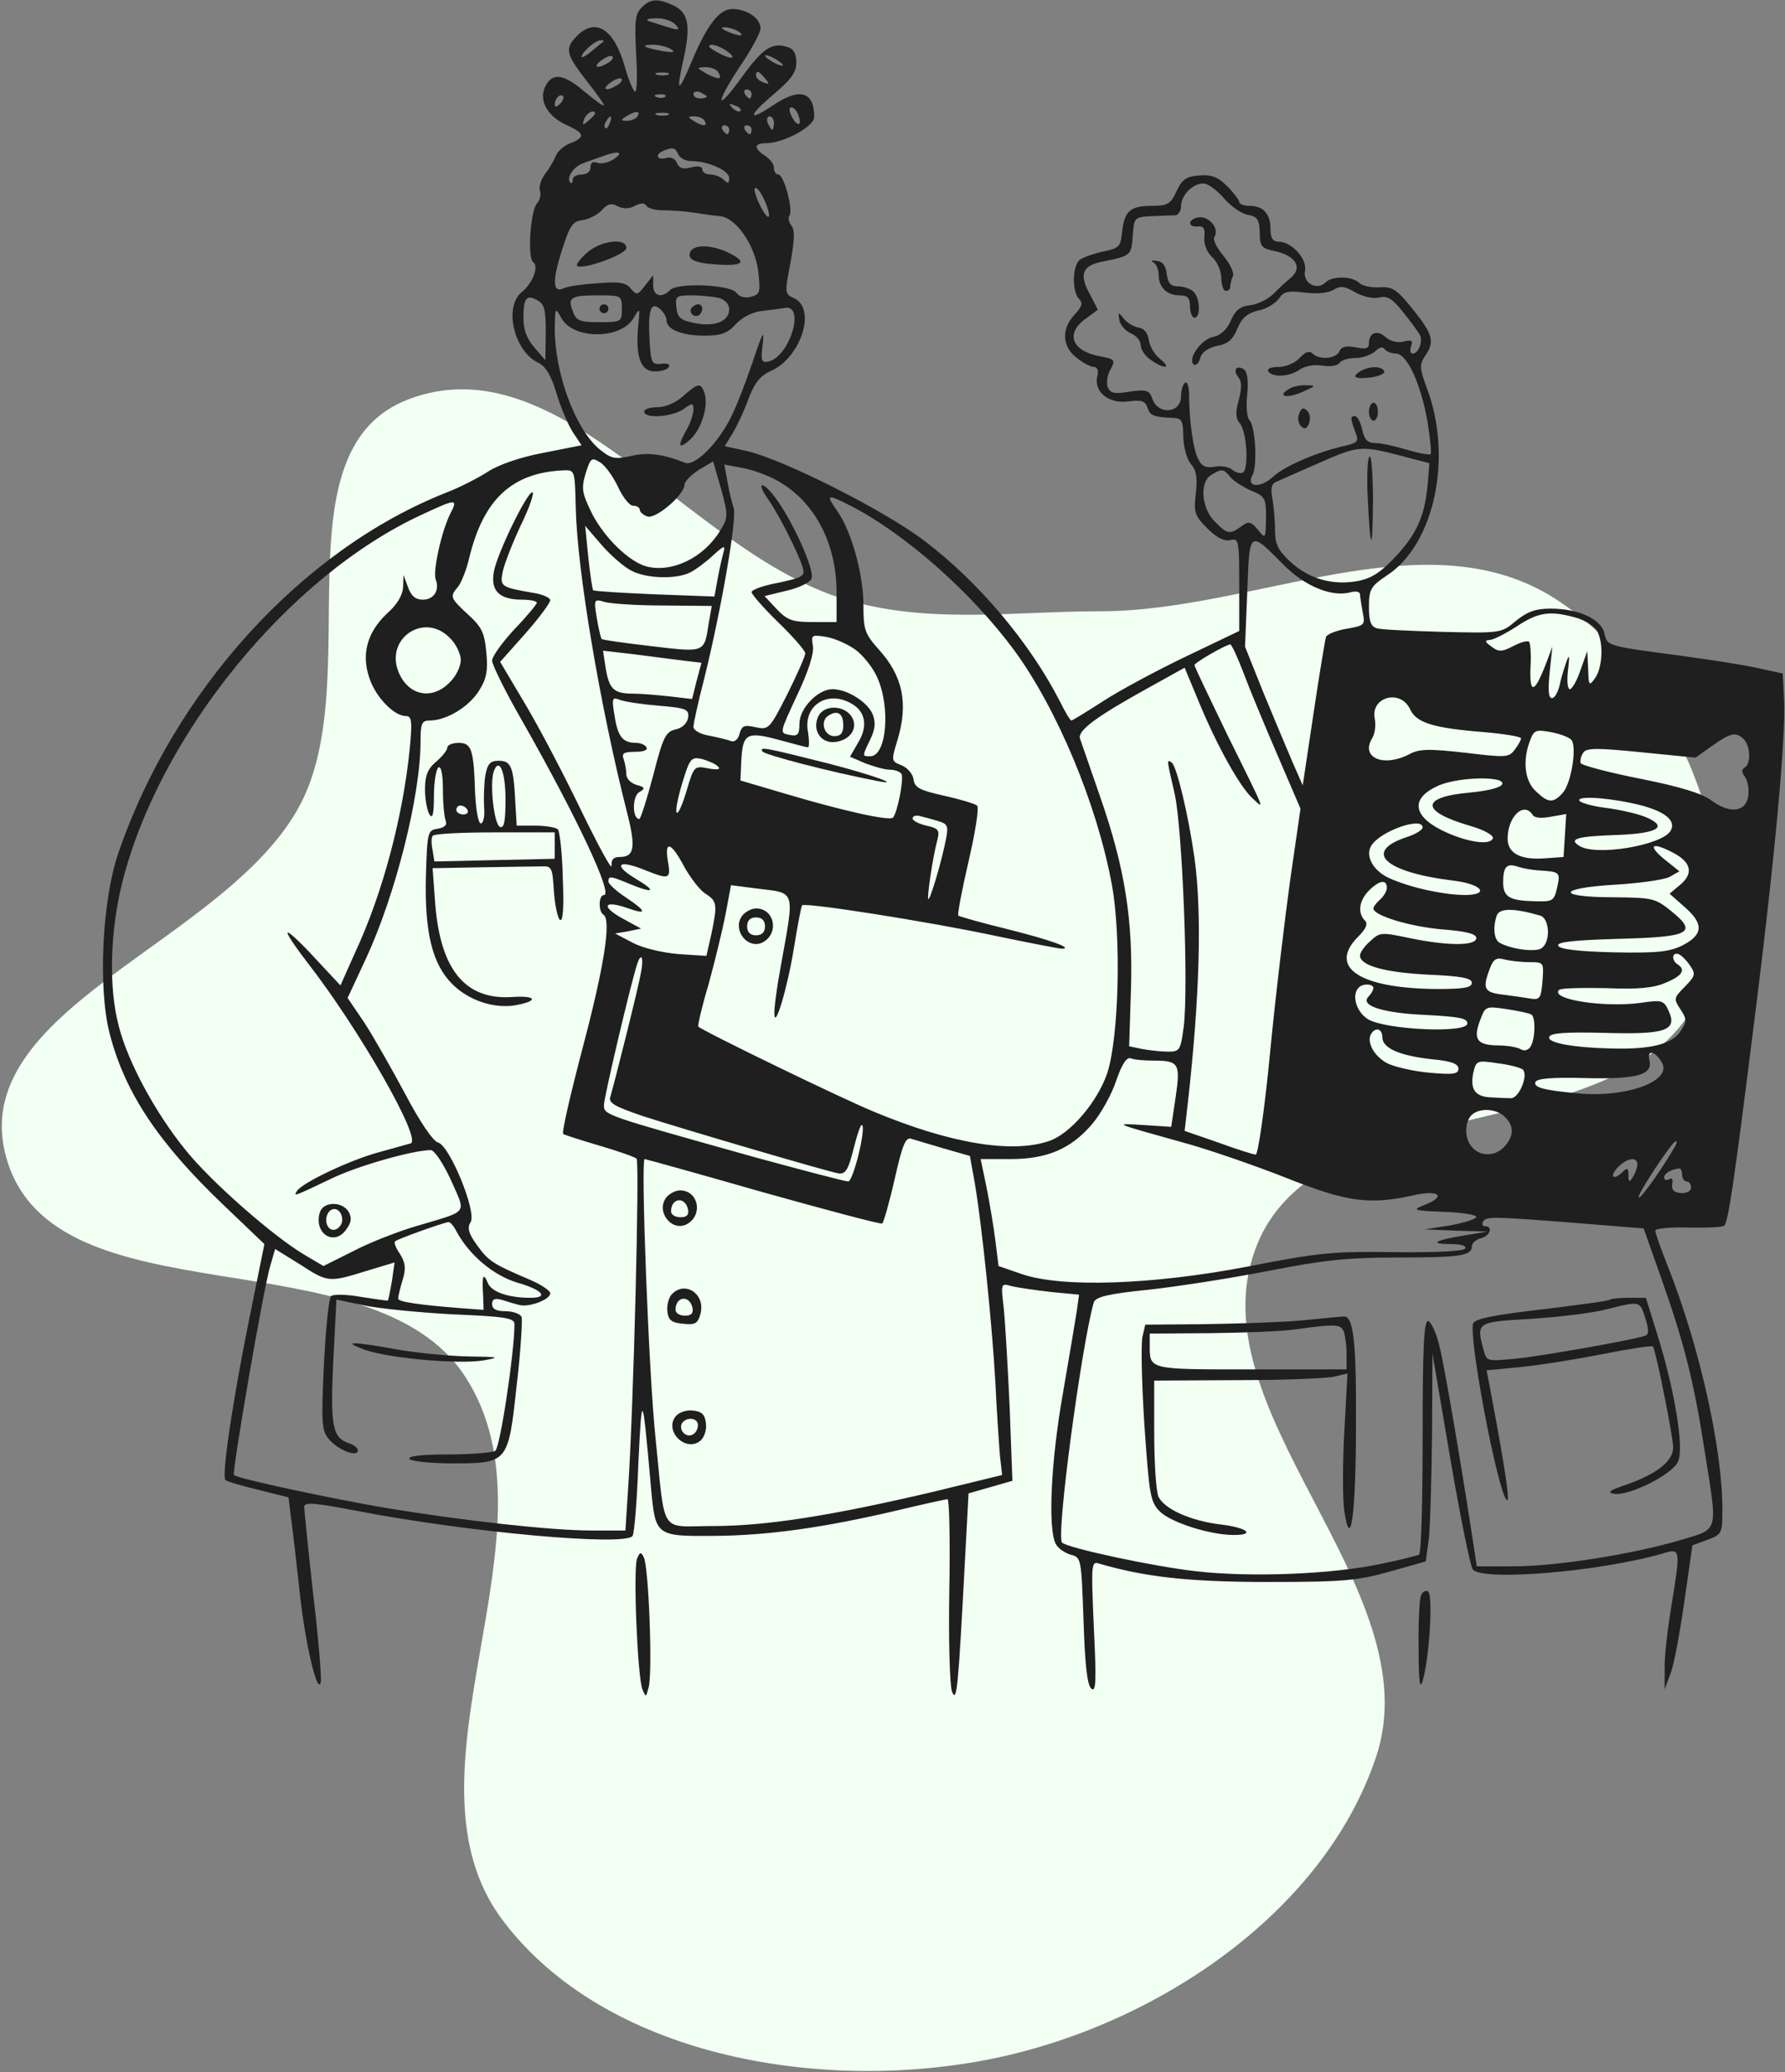 <svg width="399" height="463" viewBox="0 0 399 463" fill="none" xmlns="http://www.w3.org/2000/svg">
<rect x="0" y="0" width="399" height="463" fill="#808080" stroke="none"/>
<path fill-rule="evenodd" clip-rule="evenodd" d="M91.365 89.203C61.594 100.469 81.965 151.743 67.064 179.871C50.76 210.648 -8.201 225.44 1.466 258.9C12.146 295.866 82.953 275.344 103.961 307.582C126.54 342.23 87.467 396.297 112.469 429.24C135.41 459.466 182.649 467.4 219.944 460.399C256.872 453.468 295.646 428.239 307.588 392.614C320.307 354.669 265.588 314.42 281.226 277.582C296.172 242.372 363.676 257.356 379.741 222.642C393.182 193.597 374.655 151.172 347.74 133.855C318.712 115.18 280.507 136.589 245.99 136.591C226.522 136.592 207.259 139.568 188.645 133.864C153.94 123.228 125.315 76.357 91.365 89.203Z" fill="#F2FFF3"/>
<path d="M143.4 1.7C142 3.1 141.8 4.8 142.2 12.2C142.5 17 142.4 20.7 141.9 20.5C141.5 20.2 140.4 17.6 139.6 14.7C137.2 6.4 133.1 3.9 129 8C126.2 10.8 126.5 12.1 131 17.9C133.2 20.7 135 23.2 135 23.5C135 23.9 133.1 22.5 130.8 20.6C125.9 16.4 123.4 16.1 121.8 19.5C120.4 22.6 122.5 26.2 127 28.1C130.7 29.8 130.8 30.7 127.5 32C126.1 32.5 124.7 33.8 124.3 34.7C123.9 35.7 122.9 37.5 121.9 38.8C120.9 40.1 120.4 41.8 120.7 42.6C121 43.4 120.7 44.7 120 45.5C118.5 47.3 117.9 57.8 119.2 58.6C120.5 59.4 119.1 63.3 116.7 65.2C112.5 68.5 114.9 78.6 120.4 81.1C122 81.9 123.2 83.9 124.4 87.9C125.3 91 127 94.9 128 96.5L130 99.5L121.4 101.2C116.1 102.2 111.3 103.9 108.9 105.5C106.7 106.9 102.6 109 99.7 110.1C67.6 122.8 39 154.1 26.5 190.5C22.8 201.1 21.9 220.9 24.5 230.9C27.9 244.2 35.5 255.5 50.1 269.4L59.1 278L55.6 295.3C52 313.1 49.5 329.9 50.4 330.7C50.6 331 53.9 332 57.7 332.9L64.5 334.6L65.1 339.6C65.5 342.3 66.3 349.6 67 355.9C68.2 367.2 71 379 71.7 375.9C71.9 375 71.2 366.1 70 356.2C68.9 346.2 68 337.4 68 336.7C68 335.6 70.3 335.8 79.7 337.6C104.5 342.4 139.9 345.6 141.4 343.2C141.8 342.6 142.4 335.2 142.7 326.8C143.5 310.5 143.6 310.9 145.5 332.2C146.5 343.3 146.5 343.3 159.8 343.2C172 343.1 184.4 341.3 200.6 337.5C206.4 336.1 211.5 335 211.8 335C212.2 335 212.4 344.1 212.2 355.2C212 366.7 212.3 376.6 212.8 378C213.9 380.8 214.2 376.9 215.7 348.6L216.5 333.7L221.4 332.3L226.3 330.9L225.7 314.7C225.3 305.8 224.7 295.8 224.4 292.6C223.7 286.7 223.7 286.7 226.1 287.4C227.4 287.7 231.4 288.3 234.9 288.7L241.2 289.3L240.7 292.9C240.4 294.9 239 303.2 237.6 311.3C234.9 326.5 234.2 341.7 236 345C236.5 346 238 347 239.3 347.4C241.7 348 241.7 348.2 242.2 362C242.5 371.7 243 376.4 243.9 377.3C245 378.3 245.1 375.8 244.5 363.7C243.9 349.5 243.9 348.8 245.7 349.4C256 352.4 265.7 353.5 283.5 353.5C300.3 353.5 303.4 353.2 310.6 351.2L318.7 348.9L319.4 343.7C319.7 340.8 320 330.4 320.1 320.5L320.2 302.5L324.2 326C326.4 338.9 328.7 350.1 329.2 350.7C331.4 353.4 357.7 351.2 371.8 347.1C375.7 345.9 375.7 346.1 373.5 359.5C372.7 364.5 372 370.5 372.1 373V377.5L373.4 374C374.2 372 375.5 364.8 376.5 357.9L378.3 345.3L381.6 344.1C384.9 342.9 385 342.7 385 337.2C385 323.7 379.9 300.9 372.9 283.2C371.3 279.2 370 275.5 370 275C370 274.5 373.3 274.2 377.4 274.3C381.5 274.4 385.1 274.2 385.4 273.9C386.3 273 387.5 265.2 391.9 230C396.7 192.3 399.2 164.7 398.8 156.5L398.5 150.5L393 149.3C390 148.6 382.1 147.4 375.5 146.5C359 144.3 359.3 144.4 358.6 141.4C357.8 138.3 352.8 136 346.6 136C343.2 136 341.4 136.7 338.9 138.7C335.6 141.5 335.5 141.5 322.6 141.2C315.4 141 308.7 140.7 307.8 140.4C306.4 140 306 138.8 306 135.6C306 131.7 306.4 131 310 128.6C320.7 121.6 324.8 102.1 318.9 86.6C317.3 82.3 317.3 81.5 318.5 79.6C320.8 76.4 320.3 74.7 315.8 69.1C312.2 64.6 311.2 64 308.3 64.2C306.5 64.3 304.5 63.9 303.8 63.2C302.3 61.7 297.8 61.6 296.3 63.1C294.4 65 291.2 63.3 291.7 60.6C292.3 57.9 288.7 54 285.8 54C284.5 54 284 53.2 284 51.2C284 47.8 282.4 46 279.3 46C278 46 277 45.6 277 45.1C277 44.7 275.8 43.1 274.3 41.6C272.2 39.5 270.8 39 268.1 39.2C265.2 39.4 264.2 40.1 263 42.7C261.7 45.6 261 46 257.4 46C252.6 46 251.3 47.2 250.8 52C250.5 55.1 250.1 55.5 246.6 56.2C244.4 56.7 242.1 57.5 241.3 58.1C239.7 59.5 239.6 65.2 241.2 66.8C242.1 67.7 241.9 68.5 240.2 70.3C237.2 73.5 237.4 77.4 240.6 79.9C242.1 81.1 243.8 82 244.5 82C245.3 82 245.6 82.8 245.3 84C244.4 87.5 247.8 90.3 252.2 89.7C255.2 89.3 256 89.6 256.5 91.1C257.1 92.9 257.8 93.2 262.5 93.4C264.2 93.5 264.5 94.2 264.5 97.7C264.6 100.1 265.3 102.6 266.2 103.7C267.4 105 267.7 106.7 267.3 110.2C266.8 114.5 267 115.2 269.9 118.1C272 120.2 273.7 121 275 120.7C276.9 120.2 277 120.7 277 130.6V141L265.3 146.6C258.8 149.7 250.4 154.2 246.7 156.6C243 159 239.7 161 239.5 161C239.2 161 238.1 159.1 236.9 156.7C230.2 143.6 218.7 130 206.7 120.9C197.8 114.1 175.2 102.7 167 100.8L162 99.7L163.9 96.6C164.9 94.9 166.5 91.4 167.4 88.9C168.7 85.5 170 83.9 172.3 82.9C179.1 79.9 182.6 68.8 177.4 66.6C175.4 65.7 175.4 65.4 176.7 58.7C177.6 53.6 177.7 51.4 176.9 50.4C176.3 49.7 176.1 48.6 176.5 48.1C177.3 46.7 175.2 39 174 39C173.4 39 173 38.3 173 37.5C173 36.7 172.1 35.5 171 34.8C168.4 33.1 168.5 32 171.3 32C175.3 31.9 182 28.3 182 26.1C182 20.4 178.7 19.5 172.7 23.6C167 27.4 167.2 25.9 173 21C176.8 17.8 178 16.2 178 14C178 12 177.4 10.9 176 10.5C172.6 9.4 170.5 10.8 166 17C160.1 25.2 159.6 23.7 165.3 15C167.9 11.2 170 7.3 170 6.4C170 4.1 167.1 2.1 163.8 2C160.8 2 158.1 5.4 154.5 14C151.6 20.9 151.1 20.8 152.7 13.6C154.5 5.7 153.9 2.8 150.5 1.2C147 -0.4 145.4 -0.3 143.4 1.7ZM151 5.5C152.3 7 151.9 7 145 4.7C144.2 4.4 144.9 4.1 146.6 4.1C148.3 4 150.3 4.7 151 5.5ZM165 7C166.8 8.2 165.2 8.2 162.5 7C161.2 6.4 161 6.1 162 6.1C162.8 6.1 164.2 6.5 165 7ZM134.9 9.3C134.7 9.4 133.5 10.4 132.3 11.4C131 12.5 130 13 130 12.7C130 11.7 133.1 9 134.2 9C134.8 9 135.1 9.1 134.9 9.3ZM150 11C151.1 11.7 150.5 11.8 148 11.4C143.7 10.6 142.9 10 146.1 10C147.4 10 149.2 10.5 150 11ZM162.6 11.5C165 13.3 163.3 13.4 160 11.5C158.4 10.6 158.1 10.1 159.1 10C159.9 10 161.5 10.7 162.6 11.5ZM136 14C133.6 15.5 132.3 15.1 134.4 13.5C135.5 12.7 136.6 12.3 136.9 12.6C137.2 12.9 136.8 13.5 136 14ZM175 14.6C175 14.8 174.1 14.6 173 14C171.9 13.4 171 12.7 171 12.4C171 12.2 171.9 12.4 173 13C174.1 13.6 175 14.3 175 14.6ZM160.5 16.1C161.6 17.8 160.7 17.9 158 16.5C155.6 15.1 155.6 15.1 157.7 15C158.9 15 160.2 15.5 160.5 16.1ZM149.3 16.7C148.6 16.9 147.4 16.9 146.8 16.7C146.1 16.4 146.6 16.2 148 16.2C149.4 16.2 149.9 16.4 149.3 16.7ZM171 17.5C172.1 18.8 172 18.9 170.6 18.4C169.7 18.1 169 17.4 169 16.9C169 15.6 169.6 15.8 171 17.5ZM138 19C135.6 20.5 134.3 20.1 136.4 18.5C137.5 17.7 138.6 17.3 138.9 17.6C139.2 17.9 138.8 18.5 138 19ZM158 21.6C158 21.8 157.3 22 156.5 22C155.7 22 155 21.6 155 21C155 20.5 155.7 20.3 156.5 20.6C157.3 21 158 21.4 158 21.6ZM168 21C168 21.5 167.8 22 167.6 22C167.3 22 166.8 21.5 166.5 21C166.2 20.4 166.4 20 166.9 20C167.5 20 168 20.4 168 21ZM125.2 23.2C124.5 23.9 124 24 124 23.4C124 22 125.2 20.8 125.9 21.5C126.1 21.8 125.8 22.6 125.2 23.2ZM148.7 21.6C148.4 21.9 147.5 22 146.8 21.7C146 21.4 146.3 21.1 147.4 21.1C148.5 21 149.1 21.3 148.7 21.6ZM165.5 24.8C165.2 25.1 164.4 24.8 163.7 24.1C162.8 23.1 162.9 23 164.3 23.6C165.3 23.9 165.8 24.5 165.5 24.8ZM178.4 25.6C179.4 28.1 178.3 28.5 177 26.1C176.4 24.9 176.3 24 176.9 24C177.4 24 178.1 24.7 178.4 25.6ZM133 25.4C133 25.6 132.3 26.3 131.5 27C130.2 28.1 130.1 28 130.6 26.6C131.1 25.2 133 24.3 133 25.4ZM142.5 26C142.2 26.5 141.1 27 140.2 27C138.7 27 138.7 26.8 140 26C142 24.7 143.3 24.7 142.5 26ZM149.3 25.7C148.6 25.9 147.4 25.9 146.8 25.7C146.1 25.4 146.6 25.2 148 25.2C149.4 25.2 149.9 25.4 149.3 25.7ZM136.3 27.5C136 28.4 135.5 28.9 135.3 28.6C135 28.3 135.1 27.7 135.5 27.1C136.4 25.5 137 25.8 136.3 27.5ZM157.5 27C158.3 28.3 157 28.3 155 27C153.7 26.2 153.7 26 155.2 26C156.1 26 157.2 26.4 157.5 27ZM173 27.5C173 28.3 172.8 29 172.6 29C172.4 29 172 28.3 171.6 27.5C171.3 26.7 171.5 26 172 26C172.6 26 173 26.7 173 27.5ZM163 29C163 29.5 162.8 30 162.6 30C162.3 30 161.8 29.5 161.5 29C161.2 28.4 161.4 28 161.9 28C162.5 28 163 28.4 163 29ZM168 29C168 29.5 167.8 30 167.6 30C167.3 30 166.8 29.5 166.5 29C166.2 28.4 166.4 28 166.9 28C167.5 28 168 28.4 168 29ZM151.6 34.5C152 35.3 153.2 36 154.5 36C158.3 36 163 38.1 163 39.8C163 41 162.7 41.1 161.8 40.2C161.1 39.5 159.8 39 158.8 39C157.8 39 157 38.5 157 37.9C157 37.2 156 37 154.5 37.4C152.7 37.9 151.8 37.6 151.3 36.4C151 35.5 150 35 148.9 35.3C146.8 35.9 146.3 34.5 148.3 33.7C150.4 32.8 151 33 151.6 34.5ZM137.3 35.5C136.1 36.3 134.5 36.7 133.6 36.4C132.5 36 132 36.3 132 37.4C132 38.3 131.2 39 130 39C128.9 39 128 39.5 128 40.2C128 40.8 127.8 41.1 127.5 40.8C126.5 39.8 128.2 37.2 130.3 36.5C131.5 36 133.4 35.4 134.5 35C138.1 33.6 139.6 33.9 137.3 35.5ZM273.5 44.2C275 46 277.4 47.7 278.9 48C281.1 48.4 281.5 49.1 281.6 52C281.6 55.1 282 55.5 284.9 56.1C289.7 57.1 291.3 59.9 288.4 62.2C287.5 62.9 285.8 64.5 284.6 65.7C283.4 66.9 281.1 68 279.5 68.2C277.3 68.4 276.1 69.3 275.1 71.7C274.2 73.7 272.8 75 271.1 75.3C268.4 75.9 265.3 80.4 266.9 81.5C267.4 81.7 268 81.1 268.3 80C268.6 78.7 270 77.8 272 77.3C274.4 76.9 275.6 75.9 276.6 73.4C277.6 71 278.8 70 281.2 69.4C283 69.1 285.1 67.8 285.9 66.7C287 65.1 288 64.9 291.7 65.4C294.4 65.7 296.8 65.5 298 64.8C299.6 63.8 300.5 63.9 302.9 65.3C304.7 66.3 306.9 66.8 308.2 66.5C310.1 66 311.2 66.7 313.6 69.7C315.3 71.8 316.9 74 317.3 74.7C318.2 76.1 317.1 79 315.8 79C315.2 79 315.1 78.3 315.4 77.4C315.9 76.1 315.6 75.9 313.8 76.3C312.5 76.7 310.9 76.3 309.8 75.4C307.9 73.6 306 74.3 306 76.7C306 77.9 305.3 78.1 303 77.6C300.8 77.2 299.8 77.5 299.4 78.5C298.7 80.2 294.9 80.5 293.4 79C292.7 78.3 291.8 78.6 290.5 80C289.5 81.1 287.4 82 285.8 82C284.1 82 283.1 82.4 283.5 83C284.4 84.4 288.3 84.2 290.5 82.6C291.7 81.8 293.7 81.4 295.6 81.7C297.4 82 299 81.7 299.4 81.1C299.8 80.5 301.4 80 303 80C304.6 80 306.5 79.3 307.4 78.5C308.3 77.6 309.1 77.4 309.5 78C309.8 78.5 311 79 312 79C314.5 79 317.6 85.7 319.1 94.3C319.7 98 320 101.3 319.8 101.5C319.6 101.7 317.2 101.3 314.5 100.5C311.9 99.7 308.7 99 307.4 99C305.7 99 305 98.3 304.5 96C304.1 94.3 303.4 93 302.9 93C301.8 93 301.8 93.3 302.9 96.4C303.8 98.6 303.6 98.9 300.7 99.6C294.7 100.9 287.2 104.1 284.6 106.5C281.7 109.2 278.4 108.9 280 106.1C281.1 104 280.6 95.2 279.3 93.9C278.7 93.3 278.5 90.7 278.8 88.1C279.1 85 278.8 83 278 82.5C276.4 81.5 275.5 82.7 276.8 84.3C277.6 85.2 277.6 86.7 276.9 89.4C276.1 92.3 276.2 93.5 277.2 94.7C278.7 96.6 279.2 104.8 277.8 105.6C277.3 105.9 276.3 105.6 275.5 105C274.7 104.3 272.9 104 271.5 104.3C269.6 104.6 268.6 104.2 267.9 102.7C266.7 100.6 265.8 93.8 265.8 88.2C265.8 86.4 265.4 85.2 264.9 85.5C264.4 85.9 264 87.2 264 88.5C264 92.5 258.7 92.8 257.5 88.9C256.9 87.2 256.2 87 252.6 87.5C249.1 88.1 248.2 87.9 247.6 86.5C247.3 85.6 247.5 84 248 83C249.4 80.4 249.4 80.3 245.8 79.6C239.5 78.4 238.1 74.5 242.7 71.2L245.4 69.2L243.6 65.7C241.2 61.4 241.9 59.4 246.2 58.5C252.8 57.2 252.9 57.1 253.2 52.7C253.5 48.6 253.5 48.5 257.5 48.3C259.7 48.2 262.1 48.1 262.8 48.1C263.4 48 264 47.1 264 46.1C264 43.6 266.6 41 269 41C270 41 272 42.5 273.5 44.2ZM171 45C172.8 49.3 171.7 49.7 169.7 45.5C168.8 43.6 168.4 42 168.9 42C169.4 42 170.3 43.4 171 45ZM141.9 46C143.3 45.3 144.1 45.3 144.5 46C144.9 46.6 146.6 47 148.3 47C150.1 47 153.1 47.2 155 47.5C156.9 47.8 159.6 48.2 160.9 48.3C164.5 48.6 168.8 54.8 169.5 60.7C170 65.3 169.9 65.8 167.9 66.3C166.5 66.7 165.2 66.3 164.6 65.4C163.2 63.6 151.5 63.1 149.8 64.8C147.9 66.7 146 66.2 146 63.7V61.5L144.2 63.8C142.5 66 142.3 66 141 64.5C139.9 63.1 138.4 62.9 133.5 63.3C130.2 63.5 126.7 64 125.8 64.5C123.4 65.5 123.5 62.3 125.9 55C127.4 50.4 128.1 49.4 130.2 49.2C131.6 49 133.6 48 134.5 47C135.8 45.5 136.7 45.3 138.1 46.1C139.4 46.7 140.6 46.7 141.9 46ZM122 74.3L121.9 80.5L119.5 77.7C117.8 75.8 117 73.7 117 71.1C117 66.6 117.7 65.7 120.1 67.1C121.7 67.9 122 69.2 122 74.3ZM139 69C139 71.9 138.9 72 134 72C129.7 72 128.8 71.7 128.1 69.7C126.8 66.5 127.5 66 133.6 66C138.9 66 139 66 139 69ZM160.8 66.6C162.1 67 163 68 163 69.1C163 71.8 159.8 73.1 155.3 72.2C152.2 71.6 151.4 71 151.2 68.7C150.9 66.2 151.1 66 154.7 66C156.8 66 159.5 66.3 160.8 66.6ZM149 71.6C149 73.6 152.4 75 157.5 75C161.2 75 162.6 74.5 164.5 72.4C165.9 70.9 168.3 69.7 170.2 69.5C172 69.3 174.4 69 175.5 68.8C180.1 68.1 176.4 79.9 171.7 80.8C170.2 81.1 170 80.6 170.5 76.8C170.9 73.4 170.4 74.4 168.2 81C166.6 85.7 164.4 91.4 163.2 93.6C160.3 99.3 155.2 104.3 153.1 103.4C148.3 101.5 144.9 101 141 101.9C137.4 102.7 136.6 102.5 133.9 100.3C128.5 95.7 124 83.3 124 73.4C124.1 68.6 124.1 68.6 125.5 71.1C128.1 75.9 138.8 75.9 141.6 71.1C143.1 68.6 143.1 68.6 142.6 73.4C142.1 80 143.3 83 146.4 83C147.8 83 149.2 82.6 149.5 82C149.9 81.4 149.1 81.1 147.8 81.3C145.7 81.5 145.5 81.1 145.2 76.1C144.8 69.3 145.5 67.3 147.5 69C148.3 69.7 149 70.8 149 71.6ZM313 101.8L319.5 103.5L319.2 107.5C318.6 114.8 317 118.8 312.4 123.9C308.9 127.7 306.9 129.1 303.7 129.8C298 130.9 292.6 129.4 288.4 125.5C285.6 122.9 285 121.5 285 118.3C285 116.1 284.7 112.9 284.4 111.3C284 109.3 284.2 108.1 285.2 107.7C285.9 107.4 290.1 105.5 294.5 103.6C303.6 99.6 304.1 99.5 313 101.8ZM138.1 108.7C139.2 111.1 140.7 113 141.5 113C142.3 113 143 113.4 143 113.9C143 114.4 143.8 115.1 144.7 115.4C146.5 116.1 153 110.6 153 108.3C153 107.6 154.5 106.1 156.2 105L159.4 103.1L161.2 109.3C162.8 115.3 162.8 115.6 160.9 118.7C157.2 124.7 150.2 128 144.6 126.6C140.7 125.6 135.1 120.2 132.3 114.7C130.1 110.2 129.9 109.2 130.9 105.8C132 102.4 132.2 102.1 134.1 103.3C135.2 103.9 137 106.4 138.1 108.7ZM173 107C181.8 111.5 187 121 187 132.5V139H181.7C177.1 139 176 138.6 173.6 136.1L170.9 133.2L175.8 132C178.6 131.4 181.1 130.1 181.4 129.3C182.2 127.4 177 116.1 173.3 111.2C170.3 107.2 168.9 107.7 171.8 111.7C174.1 115 178.4 123.5 179.4 126.7C180 128.7 179.6 129 174.1 130.2C170.7 130.8 168 131.8 168 132.3C168 132.8 170.7 135.9 174 139.1C177.3 142.3 180 145.4 180 146C180 146.6 178.2 150.7 176 155.1C172 163 171.8 163.1 168.9 162.5C166.3 161.9 165.8 162.2 165.3 164C165 165.2 164.2 165.9 163.4 165.6C162.7 165.3 160.5 164.8 158.6 164.4C156.6 164.1 155 163.2 155 162.4C155 161.7 156.1 156.7 157.5 151.3C161.2 136.3 164.8 115.7 164 113.5C163.6 112.4 163 109.8 162.6 107.6L161.9 103.8L165.6 104.5C167.7 104.8 171 106 173 107ZM128.7 113.5C129 127.4 134.1 157.6 140.1 181.3C142.2 189.4 141.8 191.5 138.5 191.5C137.1 191.5 136.6 192.1 136.7 193.5C136.8 194.6 133.8 189.1 130 181.3C126.2 173.4 120.6 162.7 117.5 157.5L111.8 147.9L117.4 141.6C120.5 138.1 123 134.7 123 134.1C123 133.6 121.3 132.8 119.3 132.5C111.9 131.2 111.7 131.1 112.4 127.6C112.8 125.9 114.6 121.2 116.5 117.2C118.4 113.3 119.5 110 119 110C117.8 110 111.2 123.5 110.4 127.7C109.6 132 111.6 134 116.7 134C118.5 134 120 134.3 120 134.7C120 135 117.8 137.7 115 140.6C112.3 143.5 110 146.7 110 147.6C110 148.6 113.1 154.8 116.9 161.4C129.1 182.9 137.1 200 135 200C133.8 200 133.7 203.7 134.9 204.4C136.7 205.6 135 216.2 130.2 234.3C127.5 244.6 125.5 253.2 125.9 253.4C126.2 253.6 129.9 254.8 134 256C138.1 257.2 141.8 258.5 142.3 258.9C143 259.6 141.6 315.1 140.4 332.7L139.8 342H132.1C123.2 342 103.5 339.8 86.5 337C74.2 334.9 53 330.4 52.3 329.6C51.8 329.1 58.9 287.8 60.4 282.9L61.5 279.1L67 282.5C73.3 286.6 73.5 286.6 81.9 284L88.2 282.1L87.6 286.3C87.2 288.6 86.8 290.5 86.7 290.6C86.6 290.7 83.9 290.3 80.7 289.8C77.4 289.2 74.5 289.2 74 289.6C73.5 290.1 72.8 297 72.4 305C71.8 318.3 71.9 319.7 73.6 321.7C75.7 324.1 80 325.7 80 324.1C80 323.6 79.1 322.8 78 322.5C74.3 321.3 73.8 318.6 74.5 304.1L75.2 290.4L81.4 291.7C84.7 292.4 93.7 293.3 101.3 293.7C112.9 294.2 115 294.5 115 295.9C115 302.1 111.8 323.5 110.7 324.2C110.1 324.6 105.3 325 100.2 325C94.2 325 91.1 325.4 91.5 326C91.8 326.5 96.1 327 100.9 327C113.6 327 113.6 327 115.5 309.5C116.4 301.9 116.8 295 116.6 294.3C116.3 293.6 114.7 293 113 293C110.9 293 110 292.5 110 291.4C110 290.3 110.6 290 112.3 290.5C113.5 290.9 115.2 291.4 116.1 291.6C118.2 292.2 123 290.4 123 289C123 288.4 120.9 287 118.3 285.9C110.1 282.4 109.2 281.8 106.6 278.2C104.7 275.6 104.4 274.3 105.2 273.1C106.6 270.8 100.5 255.9 97.9 255.3C96.8 255 93.8 250.6 90.6 244.5C87.6 238.9 83.5 231.7 81.5 228.6L77.7 223L81.8 214.2C88.4 200 94 177.8 94 165.7C94 161.6 94.3 161 96.1 161C99.8 161 104.9 157.9 107.1 154.3C108.8 151.6 109.1 149.8 108.7 145.7C108.3 141.4 107.7 140.1 104.6 137.3C100.6 133.6 100.5 133.3 102.4 131.1C103.1 130.2 104.3 127.3 104.9 124.6C108.1 111.5 114.5 105.6 126 105.1C128.5 105 128.5 105.1 128.7 113.5ZM275.1 106.7C275.9 107.6 278 108.9 279.8 109.7C282.8 110.9 283 111.4 283 115.8C282.9 120.4 282.9 120.5 281.2 118.4C279.6 116.5 279.1 116.4 277.5 117.6C274.9 119.5 274.3 119.4 271.5 116.5C268.5 113.5 268.1 107.6 270.8 106.1C273.1 104.7 273.5 104.7 275.1 106.7ZM190.3 113.1C202.3 119.3 217.1 132.3 226.7 145.3C236.3 158.4 245.2 179.7 248.5 197.5C250.7 209.2 250.1 231.9 247.5 239.8C245.3 246.3 239.1 253.5 234.4 255C226.1 257.8 212.3 255.5 195.3 248.4C188.2 245.5 157.3 230.5 156.1 229.4C155.9 229.2 156.9 224.9 158.4 219.9C159.8 214.8 161.5 207.8 162.2 204.2L163.4 197.8L168.8 198.5C178.1 199.7 177.7 198.2 174.4 216.6C173.6 221 173 225.5 173.1 226.6C173.2 230.2 176.1 220.5 177.5 211.6C178.3 206.7 179.1 202.5 179.3 202.3C180 201.6 207.9 206 222.4 209.1C230.1 210.7 236.8 212 237.4 212C240 211.9 234.7 210 225.1 207.6C219.3 206.2 214.5 204.8 214.2 204.6C214 204.3 215 198.9 216.5 192.5C218 186 218.9 180.5 218.4 180C217.9 179.6 214.6 178.6 211 177.8C205.6 176.6 204.4 176 204.2 174.1C204 172.9 202.8 171.5 201.5 171C199.2 170.1 199.2 170 200.6 165.4C203.1 157.2 201.8 151 196.4 145.1C193.3 141.6 193 140.7 193 135.2C193 128.3 190.3 118.6 187.1 114.1C184.5 110.4 184.8 110.3 190.3 113.1ZM100.7 114.7C98.7 118.6 96.7 127.7 97.4 129.5C98.3 131.9 97 134 94.5 134C92.9 134 91.9 133.2 91.2 131.2L90.2 128.5L90.1 131.2C90 133 88.8 135.1 86.4 137.2C82.1 141.3 80.7 146.2 82.6 151.6C84 155.8 88.1 160 90.7 160C92 160 92.2 161 91.6 167.2C90.1 182.3 85.6 199.5 79.4 212.8L76.1 220.2L70.4 214.1C67.3 210.7 64.5 208.1 64.3 208.4C64 208.6 66.1 211.7 68.8 215.2C80.1 229.7 94.4 254.6 91.8 255.5C91.1 255.7 87.8 256.6 84.6 257.5C78 259.3 67.6 264.3 66.4 266.1C65.6 267.4 65.4 267.5 74 263.4C79.7 260.6 92.3 257 96.3 257C97.1 257 99.1 260 100.8 263.7C104.2 271.5 105 270.4 93 274C88.9 275.2 82.5 277.7 78.9 279.6L72.3 282.9L67.9 280.3C60.9 276.1 47.2 264.1 41.5 257C34.8 248.8 28.6 237.3 26.6 229.5C24.2 220.6 24.6 208 27.4 196.9C35.8 164 64.6 128.7 94.3 115C102 111.4 102.4 111.4 100.7 114.7ZM141.1 127.5C144.4 129.3 151.2 129.5 154.3 127.9C155.5 127.3 157.8 125.6 159.4 124.1C161.9 121.8 162.2 121.8 161.7 123.5C161.4 124.6 160.8 127.2 160.4 129.4L159.7 133.3L146.3 132.8C138.9 132.5 132.8 132.1 132.6 131.9C132.4 131.7 131.9 128.3 131.5 124.5L130.8 117.5L134.5 121.8C136.5 124.1 139.5 126.7 141.1 127.5ZM287 126.3C291.7 131 297.6 133.4 301.7 132.4C303 132 304 132.2 304 132.8C304 133.3 304.3 135.1 304.6 136.8C305.2 139.7 305 139.8 301 140.5C298.7 140.9 296.7 141.7 296.4 142.3C296.2 143 294.9 150.7 293.6 159.5L291.2 175.5L289 170.5C287.8 167.7 284.9 160.8 282.5 155L278.3 144.5L278.8 132.3C279.3 118.3 279.2 118.4 287 126.3ZM148.3 135.3L159.1 135.4L158.4 139.4C157.4 145.9 157.6 145.8 145.7 144.4C139.7 143.7 134.7 143 134.5 142.8C134.3 142.6 133.8 140.5 133.4 138.1C132.7 133.9 132.8 133.8 135.1 134.5C136.4 134.9 142.3 135.3 148.3 135.3ZM352.2 138C354.3 138.6 356.4 139.9 357 141C358.5 143.7 358.2 149.3 356.5 151.6C355.2 153.4 355.1 153.2 355 149.5L354.8 145.5L353.3 149.7C352.5 152.1 351.4 154 350.9 154C350.4 154 350.2 152.1 350.5 149.7C350.9 146.4 350.8 146 350.1 148C349.6 149.4 348.9 151.7 348.6 153.2C348.2 154.8 347.5 156 346.9 156C346.1 156 346 154.1 346.4 150.2L347 144.5L345.5 148.5C343 154.9 341.9 155.2 342.1 149.3C342.3 146.4 342.1 143.8 341.8 143.4C341.4 143.1 339.9 143.5 338.2 144.4C335.7 145.7 335 145.7 333.4 144.5C331.9 143.4 331.8 143.1 333 143C333.8 143 336.5 141.6 339 140C343.8 136.8 346.4 136.4 352.2 138ZM100.5 142.5C101.9 143.8 103 146.1 103 147.5C103 148.9 101.9 151.2 100.5 152.5C96.6 156.5 91.3 155.5 89.1 150.2C86 142.7 94.8 136.7 100.5 142.5ZM191.1 145.1C192.8 146.3 195.1 149.1 196.1 151.4C199.1 158.1 198.2 169 194.5 169C192.7 169 192.7 169 194.5 165.3C195.6 163 195.8 161.5 195.1 159.7C194 156.9 189.4 154 186.1 154C182.8 154 178.7 158.3 178.7 161.7C178.7 164.2 178.3 164.6 176.4 164.2C174.2 163.8 174.3 163.7 178.2 155.3C180.8 149.8 182 145.9 181.7 144.3C181.3 141.9 181.4 141.8 184.6 142.3C186.5 142.6 189.4 143.9 191.1 145.1ZM277.9 150.2C279.2 153.7 282.6 161.9 285.5 168.6L290.7 180.7L288.4 196.6C287.2 205.3 285.1 222.7 283.9 235.2C282.7 247.8 281.2 258 280.7 258C280.2 258 276.4 256.8 272.3 255.3L264.8 252.7L265.5 246.6C268.2 222.6 268.7 204 267 191.7C265.6 181.9 263 171.1 261.9 170.4C260.8 169.7 260.7 169.3 262.6 177.5C264.3 185.4 265.7 220.4 264.6 229.4C263.9 234.7 263.7 235 261.1 235C259.5 235 256.9 234.7 255.3 234.4L252.4 233.8L252.8 221.2C253.3 205.4 251.4 193.8 245.9 178C243.7 171.7 241.7 165.8 241.4 165C240.9 163.2 245.1 160.1 256.7 153.7L264.8 149.2L268 156.9C272.1 166.8 277.3 176.1 280.1 178.5C282.7 180.9 283.1 181.9 274.2 163.9C270.3 155.8 267 149 267 148.6C267 148.1 273.9 144.1 275 144C275.3 144 276.6 146.8 277.9 150.2ZM152.6 147.6L156.8 148.1L155.7 152.2L154.7 156.2L149.6 155.6C146.8 155.3 143.2 155 141.5 155C137.2 155 136.2 154 135.4 149.4L134.8 145.4L141.7 146.2C145.4 146.7 150.4 147.3 152.6 147.6ZM147.3 157.7C153.4 158.2 154.1 158.5 153.8 160.4C153.6 161.6 152.5 162.7 151 163C148.8 163.5 148.2 164.7 146 173.3C144.6 178.6 143.2 183 142.9 183C141.3 183 141.3 177.9 142.9 177C144.3 176.2 144.2 175.9 142.3 175.4C141 175 140 174 140 173C140 172 139.7 170.5 139.4 169.6C138.9 168.3 139.5 168 142 168C143.8 168 144.9 167.6 144.5 167C144.2 166.4 143.1 166 142.2 166C139.2 166 138.1 164.6 137.4 160.1C136.7 156 136.8 155.7 138.6 156.4C139.6 156.8 143.6 157.4 147.3 157.7ZM190.1 157.1C193.4 158.8 194.1 162.1 191.9 165.8L190 169.1L193.5 170.6C195.4 171.3 197.8 172 198.9 172C200 172 201.1 172.4 201.5 172.9C202.1 173.9 200.6 181.7 199.6 182.7C198.8 183.5 188.5 181.2 176 177.5L165.5 174.4L165.7 170.1C166 163.9 166.9 163.4 174 165.3C177.3 166.2 180.3 167 180.6 167C180.9 167 180.9 165.4 180.6 163.5C179.5 157.8 184.8 154.2 190.1 157.1ZM315.2 158.5C316.6 161.5 320.3 162.7 331.8 163.6C336.3 164 340 164.6 340 165C340 165.3 339.4 166.5 338.6 167.5C337.3 169.3 336.6 169.3 327.5 168.2C319.3 167.3 317.2 167.3 314.9 168.6C309.2 171.5 304.1 169.3 306.7 165C307.3 164.1 307.6 162.1 307.3 160.6C306.3 155.7 313.1 153.9 315.2 158.5ZM351.3 165.4C352.5 167.1 351.2 175.1 349.3 177.2C347.2 179.5 346.1 179.5 343.3 176.8C340.8 174.5 340.3 170 342 165.5C342.9 163.1 343.3 163 346.7 163.6C348.8 164 350.9 164.8 351.3 165.4ZM389.8 165.2C391.3 166.7 391.4 170.7 390 171.5C389.2 172 389.3 172.6 390 173.5C390.6 174.3 391 176.1 390.8 177.7C390.4 181.4 386.8 182 382.6 178.9C380.5 177.3 375.6 175.8 366.6 174C359.5 172.6 353.5 171 353.3 170.5C353.2 169.9 353.4 168.9 353.9 168.2C354.6 167.1 356.9 167.1 366.9 168.1L379 169.3L382.8 166.6C386.9 163.7 388.1 163.5 389.8 165.2ZM160.5 171.3C161.2 171.9 160.4 172.1 158.3 171.7C155.2 171.1 155.1 171.2 153.5 176.6C152.6 179.7 151.6 181.9 151.3 181.6C150.9 181.3 151.5 178.3 152.5 175C154.2 169.4 154.5 169.1 156.9 169.6C158.3 170 160 170.7 160.5 171.3ZM335.8 175.2C335.5 176 332.7 176.7 328.6 177.1C317.4 178.1 317.4 181.3 328.8 184.6C331.9 185.5 333.9 186.7 333.7 187.3C333.2 188.9 328.5 188.3 323.5 186.1C316 182.8 315 178.7 321 175.8C325.2 173.6 336.4 173.3 335.8 175.2ZM367 180C372.5 181.5 374.7 183.5 373.4 185.7C371.4 188.9 356.7 191.4 353 189C350.6 187.5 352.4 186.9 360.9 186.6C370.5 186.3 373.1 184.8 367.9 182.6C366 181.8 361.9 180.9 358.8 180.5C355.6 180.1 353 179.3 353 178.8C353 177.7 360.8 178.4 367 180ZM342.6 182.1C343 182.8 344.6 182.9 346.7 182.5L350.1 181.9L349.8 186.7L349.5 191.5L345.3 191.8C339.9 192.2 337 190.7 337 187.4C337 182.5 340.6 179 342.6 182.1ZM209.8 183.5C211.8 184.1 212 184.6 211.5 187.3C210.5 192.5 207.9 201.2 207.5 200.9C207.2 200.5 208.4 192 209.5 187.8C210.1 185.5 209.8 185.1 207.1 184.5C205.4 184.1 204 183.4 204 182.9C204 182.3 204.8 182.1 205.8 182.4C206.7 182.6 208.5 183.1 209.8 183.5ZM318 184.9C318 185.4 316.5 186.4 314.6 187C304.5 190.3 309.4 194.9 325 196.8C331.4 197.6 333.1 200 327.3 200C322.4 199.9 315.5 198.4 310.7 196.3C307 194.7 305.1 191.3 306.5 189C308.5 185.7 318 182.4 318 184.9ZM152.9 193.6C154.3 196.1 156.4 198.9 157.7 199.7C160.3 201.4 160.4 202 159 208.8L157.9 213.6L151.7 213.2C148.2 212.9 143.8 211.9 141.5 210.7L137.5 208.6L140.4 208.1L143.3 207.5L138.9 205.1C134.3 202.5 135 201.1 140.2 202.9C144.7 204.5 144.6 203.7 140 200.6C137.8 199.2 136 197.5 136 197C136 195.7 136.4 195.7 140.7 197.5C146.3 199.8 146.9 199.2 142 196.3C136.9 193.2 138.2 192 144.1 194.4C149.6 196.6 150 196.5 149.3 192.5C148.5 187.7 150 188.1 152.9 193.6ZM373.9 190.5C378 192.6 378.6 195.1 375.7 197.6L373.2 199.7L376.7 202.8C380.9 206.5 380.7 208.9 376 211.3C373.1 212.7 370.4 213 360.6 212.8C352.6 212.6 348.5 212.1 348.3 211.3C348 210.5 351.6 210.1 361.4 209.8C377.7 209.4 379.6 208.5 373.7 203.7C370 200.7 369.5 200.6 360.8 200.5C347.9 200.5 347.9 198.5 360.8 197.7C366.3 197.4 371.8 196.6 373.1 196L375.4 194.7L371.9 191.9C368.2 188.8 369.3 188.1 373.9 190.5ZM344 194.5C348.7 194.8 348.8 194.9 348.1 198.2C347.4 201.3 347.1 201.5 343.4 201.4C337.5 201.3 336 200.5 336 197.2C336 193.6 336.8 192.8 339.4 193.7C340.6 194.1 342.6 194.4 344 194.5ZM310 198.4C310 199.1 309.3 200.3 308.5 201C307.7 201.7 307 202.6 307 203C307 204.6 315.3 207.1 322.6 207.7C327.8 208.1 330 208.7 330 209.6C330 211.4 323.6 211.4 315 209.6C308.8 208.3 308.4 208.3 306.3 210.3C305 211.4 304 212.9 304 213.5C304 215.8 309.6 217.3 319.3 217.8C326.7 218.1 329 218.6 329 219.6C329 220.7 327.2 221 321.3 221C304 220.9 296.7 216.2 303.6 209.3C305.4 207.5 305.8 206.4 305.1 205.7C303.4 204 303.8 201.2 306 199C308.3 196.7 310 196.4 310 198.4ZM344.3 204.6C346.3 205.2 346.7 210.2 344.7 211.8C343.5 212.9 337.6 212.1 335.1 210.6C333.9 209.8 333.7 207 334.6 204.5C335.3 202.9 338.4 202.9 344.3 204.6ZM377.8 215.8C379.1 217.7 378.9 218.1 376.6 220.5C374.1 223 374.1 223.2 375.6 225.5C377.1 227.8 377.1 228.2 375.6 230.5C373.7 233.3 369.1 234.5 360.5 234.3C351.4 234.1 345.8 233 346.3 231.7C346.6 230.8 350.1 230.6 358.6 230.8C372.3 231.2 375 230.3 373 225.9C371.9 223.5 371.5 223.4 366.7 224.1C358.4 225.2 346.4 223.3 348.5 221.2C348.9 220.8 353.5 220.7 358.9 220.8C366 221.1 369.6 220.8 372.3 219.6C376 218.1 376.9 216.7 375 215.5C373.6 214.6 373.7 212.7 375.2 213.2C375.8 213.4 377 214.6 377.8 215.8ZM143.3 217.2C142.8 220.3 137.5 241.4 136.4 245.2C136 246.5 137.6 247.3 143.7 249.4C153 252.4 184.7 261.7 187.4 262.2C189 262.4 189.6 261.5 190.8 256.7C191.6 253.5 192.4 251.1 192.7 251.4C193.6 252.3 190.7 264 189.6 264C188.9 264 179.4 261.5 168.4 258.5C134.9 249.1 135 249.2 135 246.9C135 245.2 141.2 218.9 142.5 215.2C143.4 212.7 143.9 214.1 143.3 217.2ZM341.8 215C345.1 215 345.1 215 344.8 219.2C344.5 222.9 344.2 223.4 342.5 223.2C341.4 223 338.6 222.6 336.3 222.3C331.7 221.8 331.3 221 333 216.5C333.8 214.3 334.5 213.9 336.3 214.4C337.5 214.7 340 215 341.8 215ZM307 220.8C307 221.2 306.5 222.1 305.9 222.7C303.9 224.7 309.1 226.4 318.8 226.8C326.1 227.2 328 227.5 328 228.7C328 231 309.4 230.1 305.7 227.7C303.1 226 302.1 222.3 303.7 220.7C304.6 219.7 307 219.8 307 220.8ZM342.3 226.7C343.3 227.3 343.2 232.2 342.1 233.9C341.6 234.7 340.7 234.9 340 234.5C339.3 234 336.8 233.6 334.6 233.6C330 233.5 329.2 232.1 331 227.6C332 224.9 332.2 224.8 336.8 225.5C339.4 225.9 341.8 226.4 342.3 226.7ZM309 231.8C309 234.2 312.8 235.9 320.1 236.7C324.4 237.1 326 237.7 326 238.8C326 240 324.9 240.2 319.5 239.7C316 239.4 311.7 238.4 310.1 237.6C307.1 236 305.4 232.8 306.5 231C307.5 229.4 309 229.9 309 231.8ZM371.4 237.3C374.1 241.5 363.6 245.4 352.5 244.3C345 243.6 342.8 243 343.2 241.8C343.5 241 346.9 240.7 354.2 240.9C365.9 241.2 369.5 240.2 368.7 236.9C368.1 234.5 369.9 234.8 371.4 237.3ZM257.8 237C263.5 237 263.9 237.6 262.8 245.1L261.8 251.8L255.7 251.4C248.8 251 248.3 250.8 265.5 255.6C270.5 257 280.4 260.4 287.5 263.2C301.3 268.7 306.2 269.3 316.4 267C321.6 265.9 323.2 267.3 318.8 269.1C315.5 270.4 315.6 270.5 322.8 270.8C326.7 270.9 330 271.5 330 271.9C330 272.4 327.4 273.2 324.3 273.8L318.5 274.7L325.5 275L332.5 275.2L327.1 276.1C320.5 277.2 319.4 278 324.4 278C326.6 278 327.9 278.4 327.5 279C327.1 279.6 320.9 279.9 311.7 279.8C298 279.6 294.8 279.9 279 283C257.7 287.1 237.4 287.8 228.4 284.7L223.2 282.9L222.5 277.2C222.1 274.1 221.2 268.7 220.5 265.2L219.2 259H225.9C234.1 259 239.4 256.7 244.1 251.2C246.1 248.9 248.5 244.5 249.5 241.5C250.8 237.7 251.9 236.1 252.8 236.5C253.5 236.8 255.8 237 257.8 237ZM340.4 239C341.7 240.3 339.5 245.5 337.7 245.4C336.8 245.4 334.6 245.3 333 245.2C329.6 245 328.5 243.2 329.4 239.4C330 237 330.3 236.9 334.8 237.6C337.4 237.9 339.9 238.6 340.4 239ZM336.4 249.6C338.5 251.6 338.4 253.9 336.3 256.2C334.1 258.6 330.5 258.5 328.7 255.9C327.2 253.8 327.5 250 329.4 248.8C331.3 247.5 334.8 247.9 336.4 249.6ZM211.2 256.7L216.8 258.3L217.9 264.4C219.5 273.8 221.8 296.2 222.5 309C222.8 315.3 223.3 322.6 223.5 325.1L224 329.6L208.4 333.4C185.8 338.7 171.3 341 159.4 341C147.2 341 148.8 343.5 146.5 321C145 306.7 143.2 259 144.1 259C144.3 259 156.2 262.3 170.5 266.4C184.8 270.4 196.8 273.6 197.2 273.4C197.5 273.2 198.8 268.7 200 263.4C201.8 255.4 202.5 254 203.8 254.5C204.8 254.8 208.1 255.8 211.2 256.7ZM374.4 256.2C371.6 261.1 366.7 268 366.3 267.6C365.8 267.1 373.8 255 374.6 255C374.9 255 374.8 255.6 374.4 256.2ZM366 260.2C366 260.9 365.5 262.2 365 263C364.2 264.3 364 264.2 364 262.5C364 261 363.7 260.9 362.8 261.8C360.8 263.8 359.6 263.1 361.5 261C363.5 258.8 366 258.3 366 260.2ZM376 262.5C376 263.3 376.5 264 377 264C377.6 264 378 264.6 378 265.4C378 266.1 377 266.7 375.8 266.6C374.2 266.5 373.6 265.9 373.8 264.6C374 263.5 373.7 263.1 373.1 263.5C372.5 263.8 372 263.7 372 263.1C372 262.2 373.5 261.3 375.3 261.1C375.7 261 376 261.7 376 262.5ZM352.5 273.3L367.4 274.5L371.3 285.5C376.5 300.2 378.7 309 381 324C384 342.8 384.3 341.5 375.8 344.1C364.9 347.3 348.6 349.9 338.8 350H330.1L329.6 346.7C327.1 330.1 322.8 304.5 321.7 300.6C321.1 297.9 319.9 295.5 319.3 295.2C318.3 294.9 318 300.5 318 320.9C318 335.2 317.7 347.1 317.2 347.4C316.8 347.6 312.9 348.6 308.5 349.5C297.4 351.8 279.5 352.5 267.3 351.1C257.6 350 238.6 345.9 237.4 344.7C236 343.3 241.8 300.3 244.5 291C244.9 289.8 247.8 289.1 256.7 288.2C263.2 287.5 275.3 285.6 283.5 284C295.7 281.6 301.1 281 312.2 281C326.5 281 329 280.6 329 278.5C329 277.8 329.9 277 331 276.7C333.1 276.2 333.8 274 331.9 274C331.4 274 331.2 273.5 331.5 273C332.2 271.8 333.4 271.8 352.5 273.3ZM102 275.1C104.9 280.5 110.3 285 115.6 286.6C121.2 288.2 122.8 290 118.6 290C113.6 290 109.8 288.7 109 286.6C108 284.2 107.7 285.1 108 289.6L108.1 292.7L102.8 292.3C93.8 291.6 89 290.9 89 290.2C89 289.8 89.4 287.9 90 286C90.8 283.4 90.6 282.1 89.4 280.2C88.5 278.9 88 277.6 88.3 277.4C88.7 276.9 99.1 273.2 100.2 273.1C100.6 273 101.4 273.9 102 275.1Z" fill="#1F1F1F"/>
<path d="M267.3 48.7C265.4 49.4 265.7 50.8 267.8 50.6C269.1 50.5 269.4 51.1 269.2 53.1C269.1 54.7 269.8 56.4 271 57.5C272.1 58.5 273 60.6 273 62.2C273 63.7 273.5 65 274 65C274.6 65 275 64.6 275 64.1C275 63.6 275.2 62.5 275.6 61.7C275.9 60.9 274.9 58.9 273.5 57.2C272 55.4 271.1 53.6 271.4 53.1C272.8 50.9 269.9 47.8 267.3 48.7Z" fill="#1F1F1F"/>
<path d="M257.8 58.6C258.4 58.9 259 60.2 259 61.4C259 64.2 260.8 66 263.7 66C265.5 66 266 66.6 266 68.5C266 69.9 266.5 71 267 71C268.4 71 268.3 66.7 266.8 65.2C266.1 64.5 264.6 64 263.4 64C261.7 64 261.1 63.3 260.8 61.3C260.6 59.4 259.9 58.4 258.5 58.3C257.4 58.1 257.1 58.3 257.8 58.6Z" fill="#1F1F1F"/>
<path d="M250.2 71.5C250.4 72.6 251.5 73.9 252.8 74.5C254 75 255 76.2 255 77.2C255 78.1 256 79.6 257.2 80.4C260.3 82.6 262 82.4 259.3 80.2C258.1 79.3 257 77.4 256.8 76C256.6 74.5 255.8 73.4 254.5 73.2C253.4 73 251.9 72.1 251.2 71.2C249.9 69.6 249.9 69.7 250.2 71.5Z" fill="#1F1F1F"/>
<path d="M304.001 83C301.901 84.3 303.001 84.8 306.701 84.3C308.501 84 309.701 83.4 309.401 82.9C308.701 81.7 305.901 81.8 304.001 83Z" fill="#1F1F1F"/>
<path d="M288 87C285.4 88.6 287.6 89.1 291.1 87.6C294.2 86.2 294.3 86.1 292 86.1C290.6 86 288.8 86.4 288 87Z" fill="#1F1F1F"/>
<path d="M306 92C306 93.1 306.5 94 307 94C307.6 94 308 93.1 308 92C308 90.9 307.6 90 307 90C306.5 90 306 90.9 306 92Z" fill="#1F1F1F"/>
<path d="M290.4 92.4C290 93.4 290.2 94.6 290.8 95.2C291.6 96 292.1 95.9 292.6 94.6C293 93.6 292.8 92.4 292.2 91.8C291.4 91 290.9 91.1 290.4 92.4Z" fill="#1F1F1F"/>
<path d="M131.301 56.4C129.801 57.7 128.701 59.1 129.001 59.4C130.101 60.4 140.001 56.9 140.001 55.4C140.001 53.1 134.401 53.7 131.301 56.4Z" fill="#1F1F1F"/>
<path d="M154.4 56.1C153.4 57.9 155.2 58.8 160.2 59.1C166.1 59.5 167.1 58.6 163.1 56.6C159.6 54.8 155.4 54.5 154.4 56.1Z" fill="#1F1F1F"/>
<path d="M134 69C134 69.5 134.5 70 135 70C135.6 70 136 69.5 136 69C136 68.4 135.6 68 135 68C134.5 68 134 68.4 134 69Z" fill="#1F1F1F"/>
<path d="M154.501 68.9C153.901 70 155.401 71.2 156.401 70.3C157.301 69.4 157.101 68 156.101 68C155.501 68 154.901 68.4 154.501 68.9Z" fill="#1F1F1F"/>
<path d="M152.7 88.5C151.1 90 148.7 91 146.9 91C145.3 91 144 91.4 144 92C144 93.6 150.3 93.2 152.8 91.4C154.8 90 155 90 155 91.7C154.9 92.7 154.3 94.6 153.5 96C151.3 99.8 151.7 100.6 154.4 98.1C156.9 95.7 158.5 90.4 157.4 87.6C156.6 85.5 156 85.6 152.7 88.5Z" fill="#1F1F1F"/>
<path d="M305.7 110.7C306.3 123.4 306.8 124 306.9 112.2C306.9 106.6 306.6 102 306.2 102C305.7 102 305.5 105.9 305.7 110.7Z" fill="#1F1F1F"/>
<path d="M100 167C100 167.6 98.9 169 97.5 170.2C95.6 171.8 95 173.3 95 176.4C95 178.7 95.5 181.2 96 182C96.7 183.1 97 181.9 97 177.8C97 174.7 97.5 171.8 98 171.5C98.6 171.1 99 173 99 176.4C99 179.4 99.3 182.5 99.6 183.3C100 184.4 99.4 184.9 97.8 185.2C95.6 185.5 95.5 185.9 95.2 195.9C94.9 208.3 96.6 215.4 101.1 219.9C104.8 223.6 110.6 225.5 115.4 224.6C120.6 223.6 119.8 222.4 114.3 222.8C104 223.4 98.5 216.7 97.3 202.2L96.7 194L107.9 193.8C114 193.7 120 193.6 121.3 193.6C123.3 193.5 123.5 194 123.8 199C124 202 124.6 204.9 125.1 205.5C125.8 206.2 126.1 203.3 125.8 196.3C125.7 190.7 125.1 185.8 124.7 185.3C124.2 184.9 122 184.5 119.7 184.5H115.5L115.2 179.5C114.8 171.4 114.3 170 111.5 170C109.6 170 109 170.6 108.5 173.2C108.2 175 108.1 178.2 108.2 180.2C108.4 182.2 108.1 183.9 107.5 184C106.9 184 106.4 181 106.2 177.3C105.9 167.4 105.4 166 102.5 166C101.1 166 100 166.5 100 167ZM113 178.6C113 183.4 112.7 185.1 111.8 184.8C110.4 184.3 109.4 174.9 110.4 172.3C111.6 169.1 113 172.5 113 178.6ZM104.5 181C104.8 181.5 104.4 182 103.6 182C102.7 182 102 181.5 102 181C102 180.4 102.4 180 102.9 180C103.5 180 104.2 180.4 104.5 181ZM124 188.9V191.9L110.6 192.2L97.1 192.5L96.7 190C96.4 188.6 96.4 187.2 96.7 186.8C96.9 186.3 103.2 186 110.6 186H124V188.9Z" fill="#1F1F1F"/>
<path d="M81.501 301.6C86.801 303.5 102.301 304.9 108.001 304C112.001 303.3 111.701 303.2 104.501 303.1C100.101 303 92.901 302.3 88.501 301.5C78.501 299.7 76.301 299.7 81.501 301.6Z" fill="#1F1F1F"/>
<path d="M166.001 204.5C163.401 207.7 167.301 212.6 170.801 210.4C174.201 208.2 173.001 203 169.001 203C168.001 203 166.701 203.7 166.001 204.5ZM171.001 207C171.001 208.3 170.301 209 169.001 209C167.701 209 167.001 208.3 167.001 207C167.001 205.7 167.701 205 169.001 205C170.301 205 171.001 205.7 171.001 207Z" fill="#1F1F1F"/>
<path d="M71.5 270.9C70.1 275.4 74.4 278.5 77.2 275C78.5 273.3 78.7 272.3 78 270.9C76.6 268.4 72.3 268.4 71.5 270.9ZM76.5 272.6C76.5 273.6 75.7 274.6 74.8 274.8C73 275.1 72.2 272.1 73.7 270.6C74.9 269.5 76.5 270.6 76.5 272.6Z" fill="#1F1F1F"/>
<path d="M183.001 159.9C181.401 163 183.401 166.2 186.701 165.8C190.101 165.4 191.901 162.6 190.401 160.2C188.801 157.6 184.401 157.4 183.001 159.9ZM188.501 162.1C188.501 163.8 187.901 164.5 186.501 164.5C184.201 164.5 183.201 161.1 185.201 159.9C187.201 158.6 188.501 159.4 188.501 162.1Z" fill="#1F1F1F"/>
<path d="M170.4 167.9C170.9 168.7 186.1 172.6 196 174.5C202.1 175.7 194.8 173.1 185.5 170.7C170.8 167 169.8 166.8 170.4 167.9Z" fill="#1F1F1F"/>
<path d="M149.001 267.5C146.401 270.7 150.301 275.6 153.801 273.4C157.201 271.2 156.001 266 152.001 266C151.001 266 149.701 266.7 149.001 267.5ZM153.801 270.3C154.001 271.5 153.501 272 152.101 272C150.901 272 150.001 271.4 150.001 270.7C150.001 267.6 153.201 267.3 153.801 270.3Z" fill="#1F1F1F"/>
<path d="M150 289.4C149.4 290.2 149 291.9 149.2 293.2C149.4 295 150.2 295.6 152.7 295.8C155.5 296.1 156 295.7 156.6 293.5C157.7 289 152.9 286 150 289.4ZM154.8 292.3C155 293.5 154.5 294 153.1 294C151.9 294 151 293.4 151 292.7C151 289.6 154.2 289.3 154.8 292.3Z" fill="#1F1F1F"/>
<path d="M151.1 316.4C148.3 319.7 153.3 324.7 156.6 321.9C157.4 321.2 158 319.5 157.8 318.1C157.6 316.1 156.9 315.4 154.9 315.2C153.5 315 151.8 315.6 151.1 316.4ZM156 318.4C156 320.4 154.1 321.5 152.8 320.2C152.2 319.6 152.1 318.7 152.4 318.1C153.4 316.5 156 316.8 156 318.4Z" fill="#1F1F1F"/>
<path d="M359.9 290.4C359.7 290.7 352.8 291.6 344.6 292.6C334.1 293.8 329.7 294.7 329.3 295.7C328.2 298.6 334.7 333.1 336.8 335.2C337.6 336 336.6 329 333.2 310.9L332.3 306.2L339.7 305.5C343.8 305.1 352.1 303.8 358.1 302.6C364.2 301.4 369.3 300.6 369.5 300.9C370.2 302.1 374 321.1 374 323.4C374 326.5 370.4 329.3 363.7 331.7C359.8 333 359.1 333.5 360.8 333.8C364.2 334.3 373.8 329.5 375.1 326.6C376.5 323.6 374.3 310.4 370.4 298L367.9 290H364.1C362 290 360.1 290.2 359.9 290.4ZM367.8 294.6C368.6 297.2 368.6 298.2 367.7 298.5C365 299.4 344.9 303 338.8 303.6C332.5 304.2 332.3 304.2 331.7 301.9C329.9 295.4 330 295.4 342.3 294.7C348.4 294.3 356 293.4 359 292.6C366.7 290.7 366.5 290.6 367.8 294.6Z" fill="#1F1F1F"/>
<path d="M290.5 295.1C285.6 295.5 275.8 295.8 268.8 295.9L256 296L255.4 298.6C255 300 255.2 308.9 255.8 318.3C256.9 334.1 257.1 335.6 259.3 337.8C261.8 340.2 270.4 343 275.8 343C280.7 343 278.8 341.4 273.2 340.7C266.1 339.9 260 337.1 258.9 334.3C258.4 333 258 326.6 258 320.2V308.5L276.8 308.4C287.1 308.4 296.8 308 298.3 307.6L301.2 306.9L300.5 319.9C300.1 327 300.1 335 300.5 337.7C301.9 347 303.1 338.5 303.1 317.9C303.2 299.4 302.5 293.7 300.2 294.2C299.8 294.2 295.5 294.6 290.5 295.1ZM300.4 297.6C300.7 298.5 301 300.7 301 302.6V306H279.6C256.4 306 257 306.1 257 300.4V298L270.8 297.9C278.3 297.8 287 297.5 290 297C298.7 295.8 299.7 295.9 300.4 297.6Z" fill="#1F1F1F"/>
<path d="M142.4 348.3C141.5 350.6 142.5 374.8 143.6 377.5C144.4 379.4 144.4 379.3 145 377C145.9 373.7 145 349.9 143.9 348C143.3 346.7 143 346.8 142.4 348.3Z" fill="#1F1F1F"/>
<path d="M317.6 356.6C317.3 357.5 317 362.7 317.1 368.3C317.1 375.8 317.4 377.7 318 375.6C319.5 370.6 320.4 356.3 319.2 355.6C318.7 355.3 317.9 355.7 317.6 356.6Z" fill="#1F1F1F"/>
</svg>

